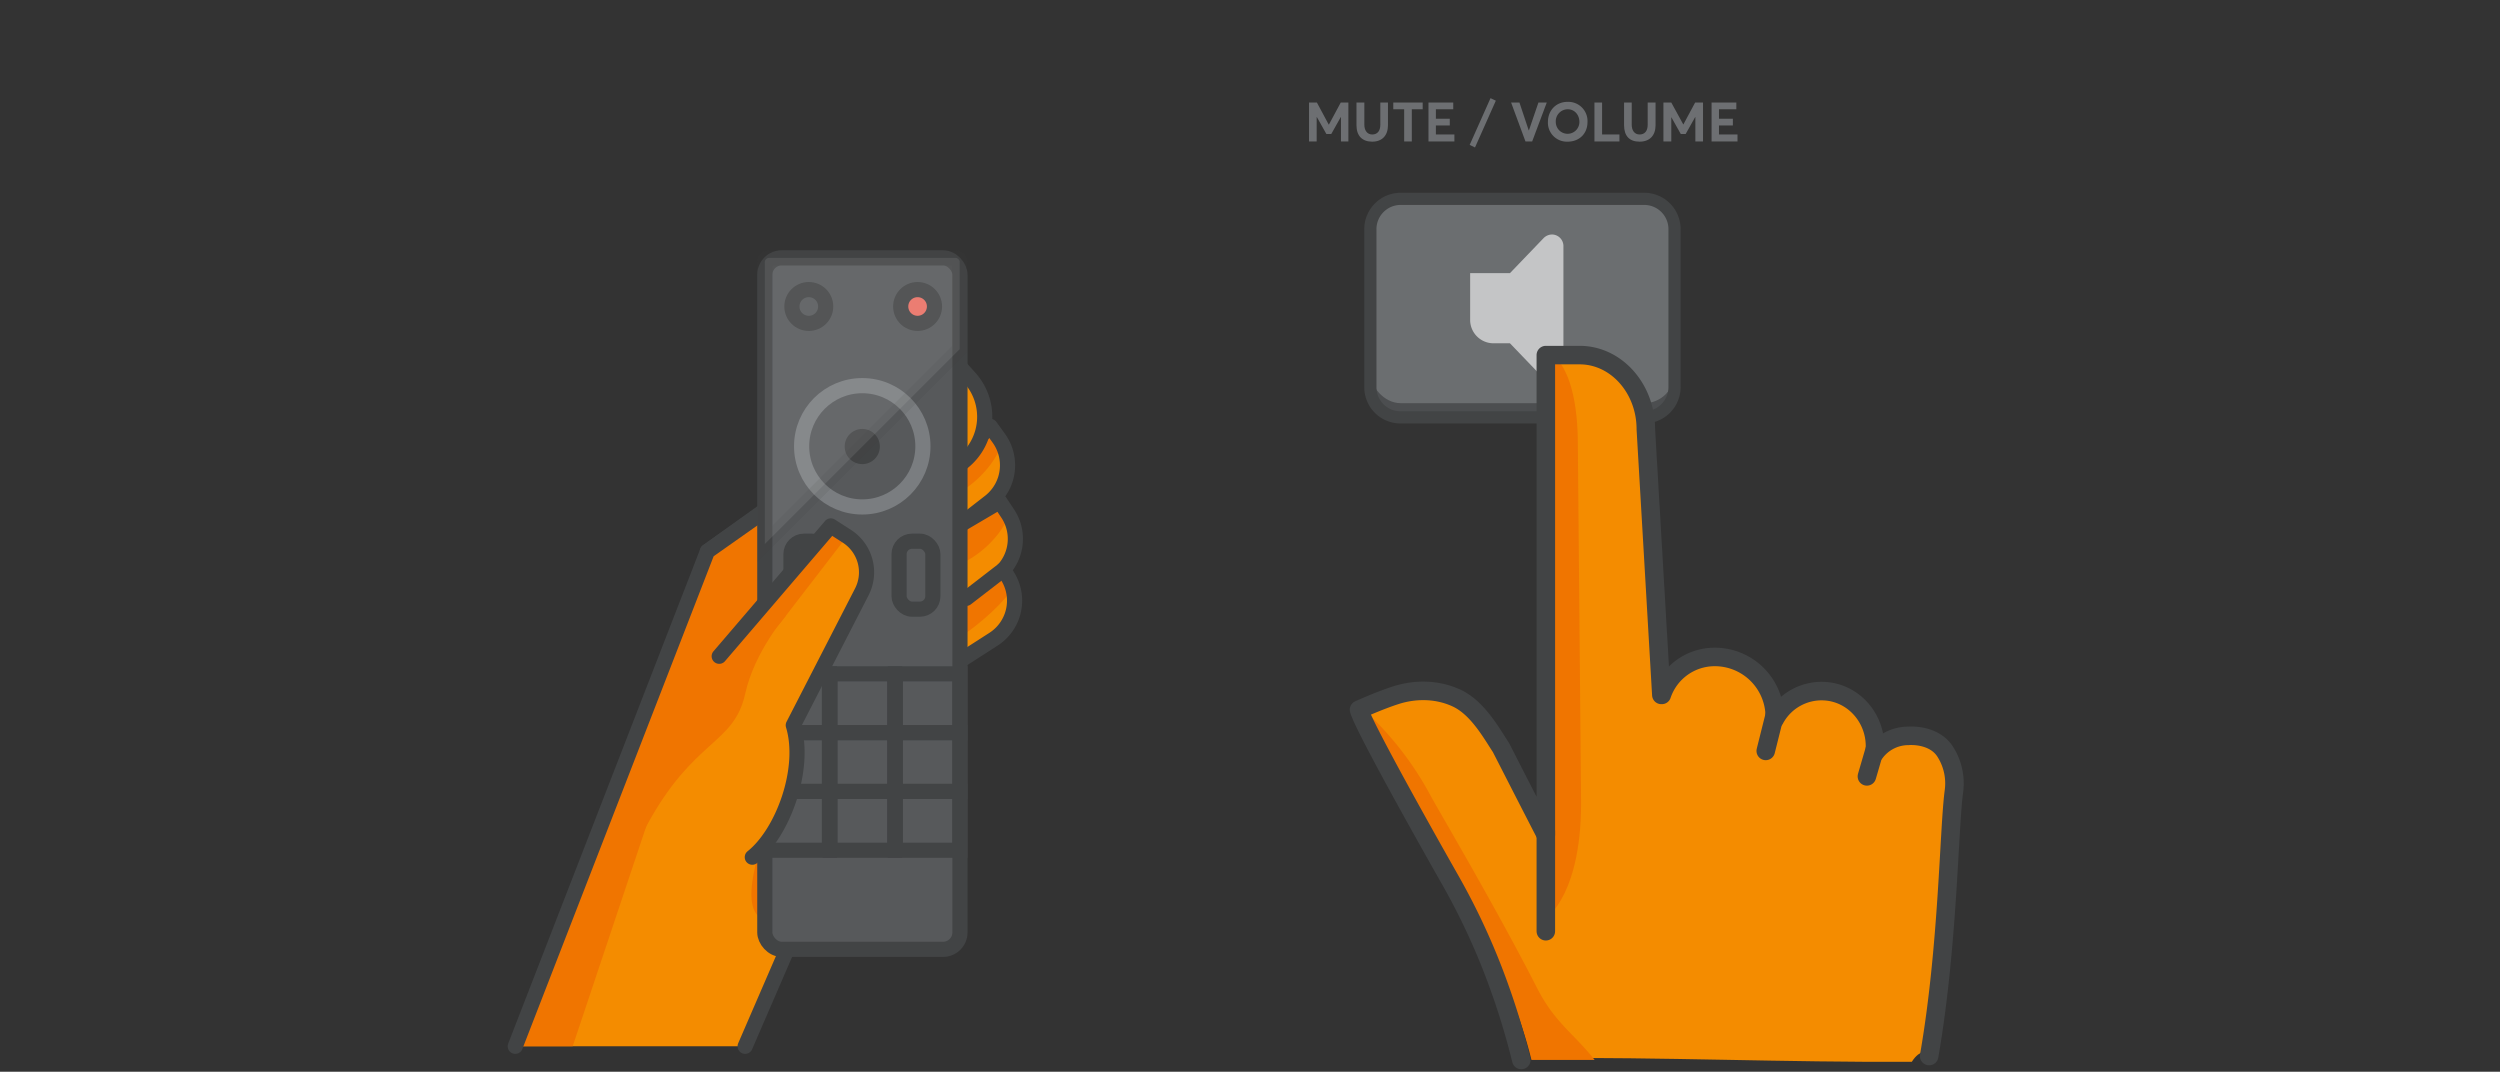 <svg id="a6d571b7-d1fd-4bfb-8069-88aba7cc56ee" data-name="Laag 1" xmlns="http://www.w3.org/2000/svg" viewBox="0 0 1080 463">
  <rect x="0" y="0" width="1080" height="463" fill="#333333" stroke="none"/>
  <defs>
    <style>
      .abcc3cad-5444-4cfd-9f4f-5bd305c912c7, .b2c4dbcc-2388-4dd5-89a1-7d6029d7f72d {
        fill: #f48c00;
      }

      .f3f71dfa-888d-49e4-ba23-08801f6d81dc {
        fill: #f07500;
      }

      .a706a43e-2bcd-4b59-b2c6-90949782db64, .ab1cfb34-fb02-401b-b776-6159cc476dee, .e1861789-ef45-4644-9cea-b26b3f545f34, .f15b4843-1d42-4c38-b6a0-dc214517dfe3, .f4bc5376-769b-4526-9f45-60ba31638aa9 {
        fill: none;
      }

      .a706a43e-2bcd-4b59-b2c6-90949782db64, .abcc3cad-5444-4cfd-9f4f-5bd305c912c7, .b35ff4f3-c27f-4592-a0a6-7215bc66dcd2, .b58f6bb2-4fe1-4879-9bc9-4c8a4c26aeb9, .e1861789-ef45-4644-9cea-b26b3f545f34, .eccc27d9-7b9a-4813-8aff-4095a17f3a29, .f15b4843-1d42-4c38-b6a0-dc214517dfe3, .f4bc5376-769b-4526-9f45-60ba31638aa9 {
        stroke: #424445;
      }

      .a706a43e-2bcd-4b59-b2c6-90949782db64, .ab1cfb34-fb02-401b-b776-6159cc476dee, .abcc3cad-5444-4cfd-9f4f-5bd305c912c7, .b35ff4f3-c27f-4592-a0a6-7215bc66dcd2, .e1861789-ef45-4644-9cea-b26b3f545f34, .f15b4843-1d42-4c38-b6a0-dc214517dfe3 {
        stroke-linecap: round;
      }

      .a706a43e-2bcd-4b59-b2c6-90949782db64, .abcc3cad-5444-4cfd-9f4f-5bd305c912c7, .f15b4843-1d42-4c38-b6a0-dc214517dfe3 {
        stroke-linejoin: round;
      }

      .a706a43e-2bcd-4b59-b2c6-90949782db64, .ab1cfb34-fb02-401b-b776-6159cc476dee, .abcc3cad-5444-4cfd-9f4f-5bd305c912c7, .b35ff4f3-c27f-4592-a0a6-7215bc66dcd2, .b58f6bb2-4fe1-4879-9bc9-4c8a4c26aeb9, .e1861789-ef45-4644-9cea-b26b3f545f34, .eccc27d9-7b9a-4813-8aff-4095a17f3a29 {
        stroke-width: 6.55px;
      }

      .eccc27d9-7b9a-4813-8aff-4095a17f3a29 {
        fill: #57595b;
      }

      .ab1cfb34-fb02-401b-b776-6159cc476dee {
        stroke: #7a7d80;
      }

      .e39c1657-e7f2-477f-88d9-f221ce2334ba {
        fill: #424445;
      }

      .b35ff4f3-c27f-4592-a0a6-7215bc66dcd2 {
        fill: #ea7064;
      }

      .b58f6bb2-4fe1-4879-9bc9-4c8a4c26aeb9 {
        fill: #f1f2f3;
        stroke-miterlimit: 10;
        opacity: 0.1;
      }

      .f0fb8f67-7ddc-40de-8b21-840bcd3b2dd4 {
        fill: #4c4e50;
      }

      .a393f07c-33bd-4faf-b457-c5df6c38e162 {
        fill: #6b6e70;
      }

      .a7933877-6013-40cf-803d-86fc27b06df6 {
        opacity: 0.6;
      }

      .b32387e3-f5f4-456c-ba4d-a5145a69791b {
        fill: #fff;
      }

      .f4bc5376-769b-4526-9f45-60ba31638aa9 {
        stroke-width: 5.26px;
      }

      .f15b4843-1d42-4c38-b6a0-dc214517dfe3 {
        stroke-width: 8px;
      }

      .b56dd572-30f4-47f1-ac5f-fb4ff26117ba {
        fill: #6d6f72;
      }
    </style>
  </defs>
  <g>
    <path class="b2c4dbcc-2388-4dd5-89a1-7d6029d7f72d" d="M432.6,244.2l3,5.3a19.8,19.8,0,0,1-6.5,26.7L365.6,317l-15.9-33.1Z"/>
    <path class="f3f71dfa-888d-49e4-ba23-08801f6d81dc" d="M417.4,258.5,433.6,246s3,4.7,3.7,7.1-9.7,13.1-20,20.4"/>
    <path class="b2c4dbcc-2388-4dd5-89a1-7d6029d7f72d" d="M427.8,184.2l3.6,5a20,20,0,0,1-3.5,27.3l-81.8,64.1-19.3-31.1Z"/>
    <path class="b2c4dbcc-2388-4dd5-89a1-7d6029d7f72d" d="M431.9,216.7l3.4,5.1a19.9,19.9,0,0,1-4.8,27.1l-75.9,56-18-32Z"/>
    <path class="f3f71dfa-888d-49e4-ba23-08801f6d81dc" d="M415,228.7l16.2-12.5s3,4.6,3.7,7.1-7.6,14.9-20,20.3"/>
    <path class="f3f71dfa-888d-49e4-ba23-08801f6d81dc" d="M413,197.9l15.2-13.7s3.3,4.5,4.2,6.9S426,206.5,414,212.9"/>
    <path class="a706a43e-2bcd-4b59-b2c6-90949782db64" d="M433.6,246a19.8,19.8,0,0,0,1.7-24.2l-3.4-5.1L414.4,227l13.5-10.5a20,20,0,0,0,3.5-27.3l-3.6-5-87.7,86.7,18.3,31.2,7.2,14.9,63.5-40.8a19.8,19.8,0,0,0,6.5-26.7Z"/>
    <path class="abcc3cad-5444-4cfd-9f4f-5bd305c912c7" d="M347.4,254.2l68.5-54.5a25.1,25.1,0,0,0,3.1-36.4l-3.5-3.9L305.6,238.2"/>
    <path class="b2c4dbcc-2388-4dd5-89a1-7d6029d7f72d" d="M336.7,243.4l-31.1-5.2L222.6,452h99.3l44.3-114.4c14.5-25.2-.4-45.5-.4-45.5Z"/>
    <path class="f3f71dfa-888d-49e4-ba23-08801f6d81dc" d="M327.6,368.6c-3.8,14.4-4.4,23.7.6,27.8s14.4.8,14.4.8l7.1-20.8Z"/>
    <polygon class="f3f71dfa-888d-49e4-ba23-08801f6d81dc" points="305.6 238.2 332.7 219 346.6 241.6 299.3 296.8 247.4 452 222.6 452 305.6 238.2"/>
    <polyline class="a706a43e-2bcd-4b59-b2c6-90949782db64" points="222.6 452 305.6 238.2 340.5 213.6"/>
    <path class="b2c4dbcc-2388-4dd5-89a1-7d6029d7f72d" d="M313.1,296.8l59.5-69.6,7,4.5a18.5,18.5,0,0,1,6.4,24l-40.9,79.7"/>
    <path class="b2c4dbcc-2388-4dd5-89a1-7d6029d7f72d" d="M345,298.5c23.5,13.1,11.3,57.8-6.3,71.8s-23-48.3-23-48.3Z"/>
    <g>
      <rect class="eccc27d9-7b9a-4813-8aff-4095a17f3a29" x="330.4" y="111.4" width="84.3" height="298.71" rx="7.3"/>
      <g>
        <circle class="ab1cfb34-fb02-401b-b776-6159cc476dee" cx="372.5" cy="192.8" r="26.2"/>
        <circle class="e39c1657-e7f2-477f-88d9-f221ce2334ba" cx="372.5" cy="192.9" r="7.6"/>
      </g>
      <g>
        <rect class="e1861789-ef45-4644-9cea-b26b3f545f34" x="330.4" y="291.1" width="27.9" height="25.4"/>
        <rect class="e1861789-ef45-4644-9cea-b26b3f545f34" x="358.6" y="291.1" width="27.9" height="25.4"/>
        <rect class="e1861789-ef45-4644-9cea-b26b3f545f34" x="386.8" y="291.1" width="27.9" height="25.4"/>
        <rect class="e1861789-ef45-4644-9cea-b26b3f545f34" x="330.4" y="316.5" width="27.9" height="25.4"/>
        <rect class="e1861789-ef45-4644-9cea-b26b3f545f34" x="358.6" y="316.5" width="27.9" height="25.4"/>
        <rect class="e1861789-ef45-4644-9cea-b26b3f545f34" x="386.8" y="316.5" width="27.9" height="25.4"/>
        <rect class="e1861789-ef45-4644-9cea-b26b3f545f34" x="330.4" y="341.9" width="27.9" height="25.4"/>
        <rect class="e1861789-ef45-4644-9cea-b26b3f545f34" x="358.6" y="341.9" width="27.9" height="25.4"/>
        <rect class="e1861789-ef45-4644-9cea-b26b3f545f34" x="386.8" y="341.9" width="27.9" height="25.4"/>
      </g>
      <g>
        <rect class="e1861789-ef45-4644-9cea-b26b3f545f34" x="341.7" y="233.8" width="14.6" height="29.36" rx="5.6"/>
        <rect class="e1861789-ef45-4644-9cea-b26b3f545f34" x="388.4" y="233.8" width="14.6" height="29.36" rx="5.6"/>
      </g>
      <circle class="b35ff4f3-c27f-4592-a0a6-7215bc66dcd2" cx="396.4" cy="132.4" r="7.3"/>
      <circle class="e1861789-ef45-4644-9cea-b26b3f545f34" cx="349.4" cy="132.4" r="7.3"/>
      <path class="b58f6bb2-4fe1-4879-9bc9-4c8a4c26aeb9" d="M414.6,150.8V113.4a1.9,1.9,0,0,0-1.9-2H332.3a1.9,1.9,0,0,0-1.9,2V235Z"/>
    </g>
    <path class="b2c4dbcc-2388-4dd5-89a1-7d6029d7f72d" d="M365.9,231.7l-7-4.5-59.6,69.6L313,313.2,302,322s5.4,62.3,23,48.3c13.2-10.5,23.4-38.2,17.7-57l29.6-57.6A18.5,18.5,0,0,0,365.9,231.7Z"/>
    <path class="f3f71dfa-888d-49e4-ba23-08801f6d81dc" d="M313.1,281.3h0a33,33,0,0,0,24.4-12.7l28.4-36.9-7.6-3.4Z"/>
    <path class="f3f71dfa-888d-49e4-ba23-08801f6d81dc" d="M339.5,266s-13.5,15.3-17.6,33.8c-4.9,22-22.1,19.2-42.5,56.8s-4.5-21.1-4.5-21.1l33.2-74.7Z"/>
    <path class="a706a43e-2bcd-4b59-b2c6-90949782db64" d="M325,370.3c13.2-10.5,23.4-38.2,17.7-57l29.6-57.6a18.5,18.5,0,0,0-6.4-24l-7-4.5-48.2,56.3"/>
    <line class="a706a43e-2bcd-4b59-b2c6-90949782db64" x1="321.9" y1="452" x2="340" y2="410.2"/>
    <line class="a706a43e-2bcd-4b59-b2c6-90949782db64" x1="433.6" y1="246" x2="417.4" y2="258.5"/>
  </g>
  <rect class="f0fb8f67-7ddc-40de-8b21-840bcd3b2dd4" x="592" y="92.1" width="131.4" height="88.27" rx="13.1"/>
  <rect class="a393f07c-33bd-4faf-b457-c5df6c38e162" x="592" y="85.9" width="131.4" height="88.27" rx="13.1"/>
  <g id="b7cab1e7-d791-40eb-bbd1-bdc7c5d6066b" data-name="Artwork" class="a7933877-6013-40cf-803d-86fc27b06df6">
    <path class="b32387e3-f5f4-456c-ba4d-a5145a69791b" d="M666.8,102.9,652.3,118H635.1v20.2a10.1,10.1,0,0,0,10.1,10.1h7.1l14.5,15.1a5,5,0,0,0,7.1.1,4.8,4.8,0,0,0,1.5-3.8V106.5a5,5,0,0,0-4.9-5.2A5.2,5.2,0,0,0,666.8,102.9Z"/>
  </g>
  <path class="f4bc5376-769b-4526-9f45-60ba31638aa9" d="M710.3,85.9H605.1A13.1,13.1,0,0,0,592,99v68.3a13,13,0,0,0,13.1,13H710.3a13.1,13.1,0,0,0,13.1-13V99A13.1,13.1,0,0,0,710.3,85.9Z"/>
  <g>
    <path class="b2c4dbcc-2388-4dd5-89a1-7d6029d7f72d" d="M844.1,340c.1,0-72.6-29-126.4-41.6L711,183.6c0-17.6-12.8-32-28.5-32H667.8V358.9l-19.4-37.8c-4-6.3-10.1-17.2-19.3-21.4s-18.8-3.5-26-1.2-16,6.3-16,6.3c2.2,8.2,39.3,73.2,39.3,73.2s27.3,38.7,37.2,79.1c54.1-.5,108.2,1.9,162.3,1.6,3.7-5.9,6.6-3,7.5-8.6C841.6,402.9,841.9,356.2,844.1,340Z"/>
    <path class="b2c4dbcc-2388-4dd5-89a1-7d6029d7f72d" d="M828.7,407.9l7.8-3.9,7.7-64c0-.4,2.4-9.1-3.7-16.8s-16.1-7-16.1-7A17.9,17.9,0,0,0,806.5,334v51.7A22.2,22.2,0,0,0,828.7,407.9Z"/>
    <path class="b2c4dbcc-2388-4dd5-89a1-7d6029d7f72d" d="M786.9,399.8H810v-80a23.1,23.1,0,0,0-23-23.1h0a23.2,23.2,0,0,0-23.1,23.1v49.1C763.9,381.5,774.2,399.8,786.9,399.8Z"/>
    <path class="b2c4dbcc-2388-4dd5-89a1-7d6029d7f72d" d="M739.9,398.6h25.9a.8.8,0,0,0,.9-.8V307a25,25,0,0,0-25.1-25h0a25,25,0,0,0-25,25v60.4C716.6,380.2,727,398.6,739.9,398.6Z"/>
    <path class="f3f71dfa-888d-49e4-ba23-08801f6d81dc" d="M688.9,457.9H661.6"/>
    <path class="f3f71dfa-888d-49e4-ba23-08801f6d81dc" d="M618,343.7a138.2,138.2,0,0,0-30.9-38.9c16,32.2,39.3,73.2,39.3,73.2s25.3,39.6,35.2,79.9h27.3c-9.1-11.5-17.1-16-24.7-30.7C646.7,392.8,621.8,350.7,618,343.7Z"/>
    <path class="f3f71dfa-888d-49e4-ba23-08801f6d81dc" d="M683,343.4l-1.4-154.6c-.9-34.4-13.8-37.2-13.8-37.2V396.7S683.9,386.4,683,343.4Z"/>
    <path class="f15b4843-1d42-4c38-b6a0-dc214517dfe3" d="M833.4,456.2c8.2-47.2,8.5-98.2,10.7-114.4a25.4,25.4,0,0,0-3.6-16.8c-5-8.2-16.2-7.1-16.2-7.1a17.9,17.9,0,0,0-14.3,7.3v-2.9c0-12.3-9.3-22.9-21.6-23.7a22.9,22.9,0,0,0-21.7,12.1v-1a25.9,25.9,0,0,0-25.9-25.9,24.1,24.1,0,0,0-22.9,16.4h-.2L711,185.4c0-17.6-12.8-32-28.6-32H667.8V360.7c-1.1-2-19.4-37.8-19.4-37.8-4.1-6.2-10.1-17.2-19.3-21.4s-18.8-3.5-26-1.2-16,6.3-16,6.3c2.2,8.2,39.2,73.2,39.2,73.2a292.7,292.7,0,0,1,21.4,46.6,311.8,311.8,0,0,1,9.5,31.5"/>
    <line class="f15b4843-1d42-4c38-b6a0-dc214517dfe3" x1="667.8" y1="358.9" x2="667.8" y2="402.3"/>
    <line class="f15b4843-1d42-4c38-b6a0-dc214517dfe3" x1="762.8" y1="324.4" x2="766.7" y2="308.8"/>
    <line class="f15b4843-1d42-4c38-b6a0-dc214517dfe3" x1="806.5" y1="335.4" x2="810" y2="323.4"/>
  </g>
  <g>
    <path class="b56dd572-30f4-47f1-ac5f-fb4ff26117ba" d="M582.5,44.3V61.1h-3.2V50.6h-.1l-4.1,7.3H573l-4.1-7.3h-.1V61.1h-3.3V44.3h3.4l5.1,9.5h.1l5.1-9.5Z"/>
    <path class="b56dd572-30f4-47f1-ac5f-fb4ff26117ba" d="M586,54.1V44.3h3.4v9.6c0,2.4,1.2,4.2,3.4,4.2s3.5-1.5,3.5-4.2V44.3h3.3v9.8c0,4.4-2.5,7.1-6.8,7.1S586,58.7,586,54.1Z"/>
    <path class="b56dd572-30f4-47f1-ac5f-fb4ff26117ba" d="M606.6,47.2h-4.7V44.3h12.7v2.9h-4.7V61.1h-3.3Z"/>
    <path class="b56dd572-30f4-47f1-ac5f-fb4ff26117ba" d="M617.1,44.3h10.7v2.9h-7.5v4.1h6v2.9h-6v3.9h8v3H617.1Z"/>
    <path class="b56dd572-30f4-47f1-ac5f-fb4ff26117ba" d="M634.9,62.6l9-20.2,2.3,1.1-9,20.2Z"/>
    <path class="b56dd572-30f4-47f1-ac5f-fb4ff26117ba" d="M668.2,44.3l-6.3,16.8H659l-6.2-16.8h3.6l4,12h.1l4.1-12Z"/>
    <path class="b56dd572-30f4-47f1-ac5f-fb4ff26117ba" d="M668.7,52.7c0-5,3.5-8.7,8.5-8.7a8.3,8.3,0,0,1,8.6,8.7c0,5.1-3.6,8.5-8.6,8.5A8.2,8.2,0,0,1,668.7,52.7Zm13.6,0c0-3.2-2.2-5.5-5-5.5a5.2,5.2,0,0,0-5.2,5.5,5.1,5.1,0,1,0,10.2,0Z"/>
    <path class="b56dd572-30f4-47f1-ac5f-fb4ff26117ba" d="M688.8,44.3h3.3V58.1h7.5v3H688.8Z"/>
    <path class="b56dd572-30f4-47f1-ac5f-fb4ff26117ba" d="M701.6,54.1V44.3h3.3v9.6c0,2.4,1.2,4.2,3.4,4.2s3.5-1.5,3.5-4.2V44.3h3.4v9.8c0,4.4-2.5,7.1-6.9,7.1S701.6,58.7,701.6,54.1Z"/>
    <path class="b56dd572-30f4-47f1-ac5f-fb4ff26117ba" d="M735.7,44.3V61.1h-3.3V50.6h-.1l-4.1,7.3h-2.1L722,50.6h0V61.1h-3.4V44.3H722l5.2,9.5h0l5.1-9.5Z"/>
    <path class="b56dd572-30f4-47f1-ac5f-fb4ff26117ba" d="M739.4,44.3h10.7v2.9h-7.5v4.1h6v2.9h-6v3.9h8v3H739.4Z"/>
  </g>
</svg>
